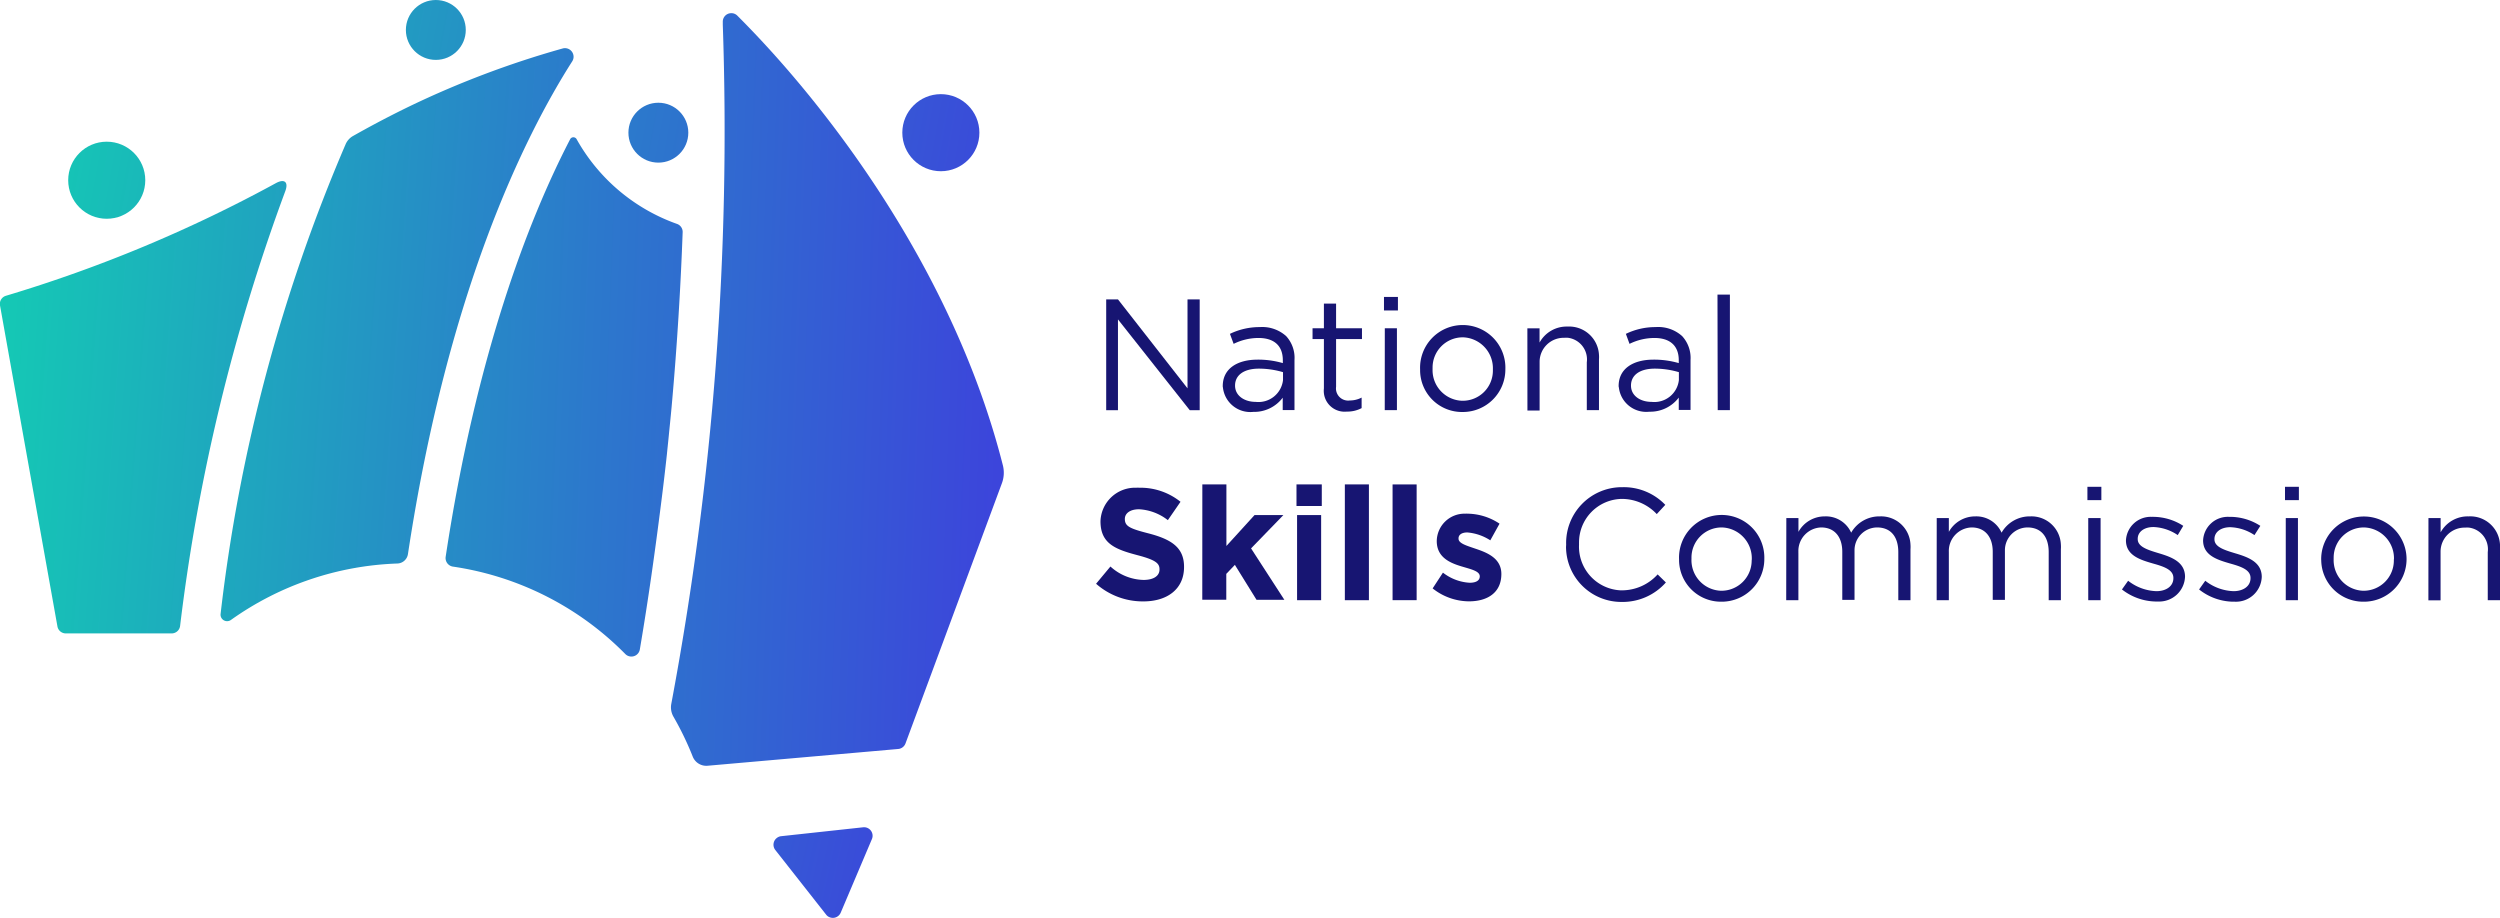 <svg id="NSC_logo" data-name="NSC logo" xmlns="http://www.w3.org/2000/svg" xmlns:xlink="http://www.w3.org/1999/xlink" viewBox="0 0 424.88 156"><defs><style>.cls-1{fill:url(#linear-gradient);}.cls-2{fill:url(#linear-gradient-2);}.cls-3{fill:url(#linear-gradient-3);}.cls-10,.cls-4,.cls-6,.cls-8,.cls-9{fill-rule:evenodd;}.cls-4{fill:url(#linear-gradient-4);}.cls-5{fill:url(#linear-gradient-5);}.cls-6{fill:url(#linear-gradient-6);}.cls-7{fill:#171572;}.cls-8{fill:url(#linear-gradient-7);}.cls-9{fill:url(#linear-gradient-8);}.cls-10{fill:url(#linear-gradient-9);}</style><linearGradient id="linear-gradient" x1="-467.01" y1="445.19" x2="-423.4" y2="437.17" gradientTransform="matrix(4.17, 0, 0, -4.17, 1952.41, 1849.05)" gradientUnits="userSpaceOnUse"><stop offset="0" stop-color="#13ceb3"/><stop offset="0.57" stop-color="#2c78cc"/><stop offset="0.99" stop-color="#3e3edd"/></linearGradient><linearGradient id="linear-gradient-2" x1="-424.55" y1="408.16" x2="-368.48" y2="397.85" gradientTransform="matrix(3.24, 0, 0, -3.24, 1380.82, 1325.39)" xlink:href="#linear-gradient"/><linearGradient id="linear-gradient-3" x1="-420.26" y1="409.58" x2="-364.19" y2="399.27" gradientTransform="matrix(3.24, 0, 0, -3.24, 1368.79, 1319.84)" xlink:href="#linear-gradient"/><linearGradient id="linear-gradient-4" x1="-496.73" y1="445.36" x2="-466.5" y2="439.28" gradientTransform="matrix(5.36, 0, 0, -4.9, 2664.65, 2304.79)" xlink:href="#linear-gradient"/><linearGradient id="linear-gradient-5" x1="-457.64" y1="437.87" x2="-414.03" y2="429.85" gradientTransform="matrix(4.17, 0, 0, -4.17, 1907.31, 1851.62)" xlink:href="#linear-gradient"/><linearGradient id="linear-gradient-6" x1="-562.79" y1="542.82" x2="-551.28" y2="541.48" gradientTransform="matrix(15.49, 0, 0, -24.46, 8710.88, 13338.22)" xlink:href="#linear-gradient"/><linearGradient id="linear-gradient-7" x1="-570.44" y1="548.06" x2="-561.21" y2="547.02" gradientTransform="matrix(19.09, 0, 0, -30.98, 10886.78, 17023.2)" xlink:href="#linear-gradient"/><linearGradient id="linear-gradient-8" x1="-556.48" y1="546.24" x2="-542.33" y2="545.05" gradientTransform="matrix(12.82, 0, 0, -28.07, 7131.68, 15380.15)" xlink:href="#linear-gradient"/><linearGradient id="linear-gradient-9" x1="-569.84" y1="552.31" x2="-559.91" y2="551.5" gradientTransform="matrix(17.99, 0, 0, -40.69, 10253.2, 22517.78)" xlink:href="#linear-gradient"/></defs><circle id="Ellipse_1" data-name="Ellipse 1" class="cls-1" cx="159.9" cy="22.55" r="6.55"/><circle id="Ellipse_2" data-name="Ellipse 2" class="cls-2" cx="111.89" cy="22.55" r="5.09"/><circle id="Ellipse_3" data-name="Ellipse 3" class="cls-3" cx="74.07" cy="5.09" r="5.09"/><path id="Path_258" data-name="Path 258" class="cls-4" d="M132.69,142.12l14-1.52a1.45,1.45,0,0,1,1.6,1.28,1.41,1.41,0,0,1-.11.73l-5.3,12.5a1.45,1.45,0,0,1-1.9.77,1.32,1.32,0,0,1-.58-.44l-8.65-11a1.45,1.45,0,0,1,.24-2A1.47,1.47,0,0,1,132.69,142.12Z"/><circle id="Ellipse_4" data-name="Ellipse 4" class="cls-5" cx="18.14" cy="30.63" r="6.55"/><path id="Path_259" data-name="Path 259" class="cls-6" d="M48.48,32.5a324.34,324.34,0,0,0-17.87,73.87,1.45,1.45,0,0,1-1.43,1.28h-18a1.44,1.44,0,0,1-1.42-1.19L0,51.9a1.44,1.44,0,0,1,1-1.63A238.47,238.47,0,0,0,46.88,31.13C48.35,30.33,49.07,30.93,48.48,32.5Z"/><g id="Group_260" data-name="Group 260"><g id="Group_259" data-name="Group 259"><path id="Path_260" data-name="Path 260" class="cls-7" d="M188,50.88h2L201.82,66V50.88h2.07V69.71H202.2L190,54.28V69.71H188Z"/><path id="Path_261" data-name="Path 261" class="cls-7" d="M207.81,65.67v-.06c0-2.93,2.42-4.49,5.94-4.49a15,15,0,0,1,4.27.59v-.48c0-2.52-1.53-3.79-4.14-3.79a9.54,9.54,0,0,0-4.22,1l-.63-1.7a11.53,11.53,0,0,1,5.06-1.15,6.07,6.07,0,0,1,4.49,1.53A5.46,5.46,0,0,1,220,61.2v8.49h-2v-2.1A6.06,6.06,0,0,1,213,70a4.68,4.68,0,0,1-5.16-4.14C207.82,65.78,207.81,65.72,207.81,65.67Zm10.24-1.08V63.25a14.44,14.44,0,0,0-4.08-.6c-2.61,0-4.07,1.13-4.07,2.88v0c0,1.75,1.62,2.77,3.5,2.77a4.2,4.2,0,0,0,4.65-3.7Z"/><path id="Path_262" data-name="Path 262" class="cls-7" d="M225,66V57.62h-1.93V55.79H225V51.6h2.07v4.19h4.4v1.83h-4.4v8.12a2.06,2.06,0,0,0,1.76,2.32,1.88,1.88,0,0,0,.58,0,4.33,4.33,0,0,0,2-.49v1.79a5.17,5.17,0,0,1-2.52.59A3.54,3.54,0,0,1,225,66.83,3.75,3.75,0,0,1,225,66Z"/><path id="Path_263" data-name="Path 263" class="cls-7" d="M235.21,50.47h2.37v2.29h-2.37Zm.14,5.32h2.06V69.7h-2.07Z"/><path id="Path_264" data-name="Path 264" class="cls-7" d="M241.35,62.81v-.05a7.25,7.25,0,1,1,14.49,0v0a7.23,7.23,0,0,1-7.2,7.26h-.08a7.12,7.12,0,0,1-7.21-7Zm12.37,0v-.05a5.26,5.26,0,0,0-5.08-5.43h-.08a5.13,5.13,0,0,0-5.09,5.17,1.48,1.48,0,0,0,0,.21v0a5.2,5.2,0,0,0,5,5.4h.11A5.12,5.12,0,0,0,253.72,63Z"/><path id="Path_265" data-name="Path 265" class="cls-7" d="M259.58,55.8h2.07v2.42a5.25,5.25,0,0,1,4.76-2.72,5.08,5.08,0,0,1,5.34,4.8,5,5,0,0,1,0,.77V69.7h-2.07V61.58a3.71,3.71,0,0,0-3.17-4.17,3.78,3.78,0,0,0-.67,0,4.09,4.09,0,0,0-4.18,4c0,.12,0,.24,0,.36v8h-2.07Z"/><path id="Path_266" data-name="Path 266" class="cls-7" d="M275.09,65.67v-.06c0-2.93,2.42-4.49,5.94-4.49a15.09,15.09,0,0,1,4.28.59v-.48c0-2.52-1.54-3.79-4.14-3.79a9.59,9.59,0,0,0-4.23,1l-.62-1.7a11.46,11.46,0,0,1,5.05-1.15,6.06,6.06,0,0,1,4.51,1.53,5.47,5.47,0,0,1,1.43,4.06v8.49h-2v-2.1a6.07,6.07,0,0,1-5,2.4,4.68,4.68,0,0,1-5.18-4.12A1.5,1.5,0,0,1,275.09,65.67Zm10.24-1.08V63.25a14.44,14.44,0,0,0-4.08-.6c-2.61,0-4.06,1.13-4.06,2.88v0c0,1.75,1.61,2.77,3.49,2.77a4.2,4.2,0,0,0,4.65-3.7Z"/><path id="Path_267" data-name="Path 267" class="cls-7" d="M291.89,50.07H294V69.7h-2.07Z"/><path id="Path_268" data-name="Path 268" class="cls-7" d="M186.28,99.21l2.44-2.93a8.63,8.63,0,0,0,5.62,2.28c1.7,0,2.72-.67,2.72-1.77v-.05c0-1-.65-1.58-3.79-2.4-3.8-1-6.24-2-6.24-5.75v0a5.89,5.89,0,0,1,6.07-5.7,4.73,4.73,0,0,1,.53,0,10.88,10.88,0,0,1,7,2.39l-2.15,3.12a8.72,8.72,0,0,0-4.89-1.85c-1.57,0-2.42.72-2.42,1.64v0c0,1.24.8,1.64,4.06,2.47,3.82,1,6,2.37,6,5.66v.06c0,3.73-2.85,5.83-6.91,5.83A12,12,0,0,1,186.28,99.21Z"/><path id="Path_269" data-name="Path 269" class="cls-7" d="M204.34,82.33h4.09V92.79l4.78-5.25h4.9l-5.49,5.66,5.66,8.74h-4.73L209.87,96l-1.46,1.53v4.39h-4.08Z"/><path id="Path_270" data-name="Path 270" class="cls-7" d="M220.34,82.33h4.3V86h-4.3Zm.1,5.21h4.09V102h-4.09Z"/><path id="Path_271" data-name="Path 271" class="cls-7" d="M228.56,82.33h4.09V102h-4.09Z"/><path id="Path_272" data-name="Path 272" class="cls-7" d="M236.67,82.33h4.09V102h-4.09Z"/><path id="Path_273" data-name="Path 273" class="cls-7" d="M243.48,100l1.75-2.68a8.14,8.14,0,0,0,4.54,1.72c1.18,0,1.72-.44,1.72-1.08v0c0-.89-1.4-1.19-3-1.67-2-.59-4.31-1.53-4.31-4.33v0A4.72,4.72,0,0,1,249,87.3a3.4,3.4,0,0,1,.45,0A10,10,0,0,1,254.85,89l-1.57,2.83a8.5,8.5,0,0,0-3.9-1.34c-1,0-1.5.43-1.5,1v.06c0,.81,1.37,1.18,2.93,1.72,2,.67,4.35,1.64,4.35,4.28v0c0,3.2-2.39,4.65-5.51,4.65A10,10,0,0,1,243.48,100Z"/><path id="Path_274" data-name="Path 274" class="cls-7" d="M266.17,92.6v-.06a9.48,9.48,0,0,1,9.21-9.74h.3a9.77,9.77,0,0,1,7.34,3l-1.45,1.57a8.17,8.17,0,0,0-5.91-2.58,7.39,7.39,0,0,0-7.3,7.46,2.26,2.26,0,0,0,0,.26v.05a7.43,7.43,0,0,0,7.07,7.77h.22a8.19,8.19,0,0,0,6.07-2.71l1.4,1.37a9.82,9.82,0,0,1-7.53,3.31,9.4,9.4,0,0,1-9.44-9.34C266.16,92.82,266.16,92.71,266.17,92.6Z"/><path id="Path_275" data-name="Path 275" class="cls-7" d="M285.36,95.07v0A7.25,7.25,0,1,1,299.85,95V95a7.24,7.24,0,0,1-7.2,7.26h-.09a7.12,7.12,0,0,1-7.2-7Zm12.36,0v0a5.25,5.25,0,0,0-5.08-5.43h-.08a5.13,5.13,0,0,0-5.09,5.17c0,.06,0,.13,0,.2V95a5.2,5.2,0,0,0,5,5.4h.11a5.14,5.14,0,0,0,5.12-5.14A1.48,1.48,0,0,0,297.72,95.07Z"/><path id="Path_276" data-name="Path 276" class="cls-7" d="M303.59,88.05h2.06v2.34a5.09,5.09,0,0,1,4.49-2.63,4.7,4.7,0,0,1,4.47,2.77,5.51,5.51,0,0,1,4.89-2.77,5,5,0,0,1,5.19,4.79,5.35,5.35,0,0,1,0,.8V102h-2.07V93.84c0-2.69-1.34-4.2-3.6-4.2a3.87,3.87,0,0,0-3.84,3.9c0,.14,0,.27,0,.41v8H313.1V93.78c0-2.6-1.37-4.14-3.58-4.14a4,4,0,0,0-3.88,4.17,1.7,1.7,0,0,0,0,.22V102h-2.07Z"/><path id="Path_277" data-name="Path 277" class="cls-7" d="M329.15,88.05h2.06v2.34a5.11,5.11,0,0,1,4.49-2.63,4.7,4.7,0,0,1,4.47,2.77,5.51,5.51,0,0,1,4.89-2.77,5,5,0,0,1,5.19,4.79,5.35,5.35,0,0,1,0,.8V102h-2.07V93.84c0-2.69-1.34-4.2-3.6-4.2a3.87,3.87,0,0,0-3.84,3.9c0,.14,0,.27,0,.41v8h-2.07V93.78c0-2.6-1.37-4.14-3.58-4.14a4,4,0,0,0-3.88,4.17c0,.08,0,.15,0,.22V102h-2.07Z"/><path id="Path_278" data-name="Path 278" class="cls-7" d="M354.76,82.73h2.37V85h-2.37Zm.14,5.32H357V102H354.9Z"/><path id="Path_279" data-name="Path 279" class="cls-7" d="M360.63,100.18l1.05-1.48a8.18,8.18,0,0,0,4.81,1.77c1.67,0,2.88-.86,2.88-2.2v-.06c0-1.39-1.64-1.93-3.46-2.44-2.18-.63-4.6-1.37-4.6-3.93v0a4.21,4.21,0,0,1,4.4-4,2,2,0,0,1,.34,0,9.45,9.45,0,0,1,5,1.53l-.94,1.57A7.88,7.88,0,0,0,366,89.57c-1.65,0-2.69.86-2.69,2v.06c0,1.31,1.72,1.83,3.57,2.39,2.15.64,4.47,1.48,4.47,4v0a4.39,4.39,0,0,1-4.55,4.21l-.4,0A9.59,9.59,0,0,1,360.63,100.18Z"/><path id="Path_280" data-name="Path 280" class="cls-7" d="M373.74,100.18l1.05-1.48a8.18,8.18,0,0,0,4.81,1.77c1.67,0,2.88-.86,2.88-2.2v-.06c0-1.39-1.64-1.93-3.46-2.44-2.18-.63-4.6-1.37-4.6-3.93v0a4.21,4.21,0,0,1,4.4-4c.11,0,.22,0,.33,0a9.51,9.51,0,0,1,5,1.53l-1,1.57a7.85,7.85,0,0,0-4.11-1.34c-1.64,0-2.69.86-2.69,2v.06c0,1.31,1.72,1.83,3.58,2.39,2.15.64,4.46,1.48,4.46,4v0a4.38,4.38,0,0,1-4.55,4.21l-.4,0A9.56,9.56,0,0,1,373.74,100.18Z"/><path id="Path_281" data-name="Path 281" class="cls-7" d="M388.34,82.73h2.36V85h-2.36Zm.13,5.32h2.07V102h-2.07Z"/><path id="Path_282" data-name="Path 282" class="cls-7" d="M394.49,95.07v0A7.25,7.25,0,1,1,409,95V95a7.24,7.24,0,0,1-7.21,7.26h-.08a7.14,7.14,0,0,1-7.21-7Zm12.37,0v0a5.25,5.25,0,0,0-5.08-5.43h-.08a5.13,5.13,0,0,0-5.09,5.17,1.41,1.41,0,0,0,0,.2V95a5.2,5.2,0,0,0,5,5.4h.11a5.14,5.14,0,0,0,5.12-5.14c0-.07,0-.14,0-.21Z"/><path id="Path_283" data-name="Path 283" class="cls-7" d="M412.72,88.05h2.07v2.42a5.26,5.26,0,0,1,4.76-2.71,5.06,5.06,0,0,1,5.33,4.8,4.82,4.82,0,0,1,0,.76V102H422.8V93.83a3.71,3.71,0,0,0-3.19-4.16,3.65,3.65,0,0,0-.66,0,4.08,4.08,0,0,0-4.17,4c0,.12,0,.24,0,.36v8h-2.07Z"/></g></g><path id="Path_284" data-name="Path 284" class="cls-8" d="M97.26,10.41C89.07,23.26,76.09,49.54,69.33,94.18a1.88,1.88,0,0,1-1.8,1.59,51.82,51.82,0,0,0-28.28,9.59,1.12,1.12,0,0,1-1.56-.25,1.1,1.1,0,0,1-.2-.77,285,285,0,0,1,21.28-79.9,3,3,0,0,1,1.11-1.26q4.77-2.71,9.74-5.12h0a159.16,159.16,0,0,1,26-9.82h0a1.46,1.46,0,0,1,1.8,1A1.42,1.42,0,0,1,97.26,10.41Z"/><path id="Path_285" data-name="Path 285" class="cls-9" d="M115.1,38.07a1.44,1.44,0,0,1,.92,1.37c-.32,8.8-.89,18.75-1.87,29.62-.16,1.77-.35,3.57-.53,5.41-.09.9-.19,1.82-.28,2.75-.3,2.76-.63,5.58-1,8.45-1,7.92-2.15,16.19-3.6,24.71a1.45,1.45,0,0,1-1.68,1.18,1.41,1.41,0,0,1-.79-.41A51.66,51.66,0,0,0,77,96.3a1.47,1.47,0,0,1-1.26-1.66h0c5.13-33.89,13.9-57,21.17-71a.62.62,0,0,1,.86-.22.58.58,0,0,1,.22.22A31.68,31.68,0,0,0,115.1,38.07Z"/><path id="Path_286" data-name="Path 286" class="cls-10" d="M170.26,82.17l-16.37,44.18a1.45,1.45,0,0,1-1.23.94l-32.41,2.85a2.48,2.48,0,0,1-2.51-1.53,51.57,51.57,0,0,0-3.27-6.78,3.18,3.18,0,0,1-.38-2.22,527.2,527.2,0,0,0,8.75-115.4c0-.16,0-.32,0-.48a1.44,1.44,0,0,1,1.39-1.49,1.42,1.42,0,0,1,1.07.41c15.54,15.52,36.82,43.55,45.15,76.47A5.13,5.13,0,0,1,170.26,82.17Z"/></svg>